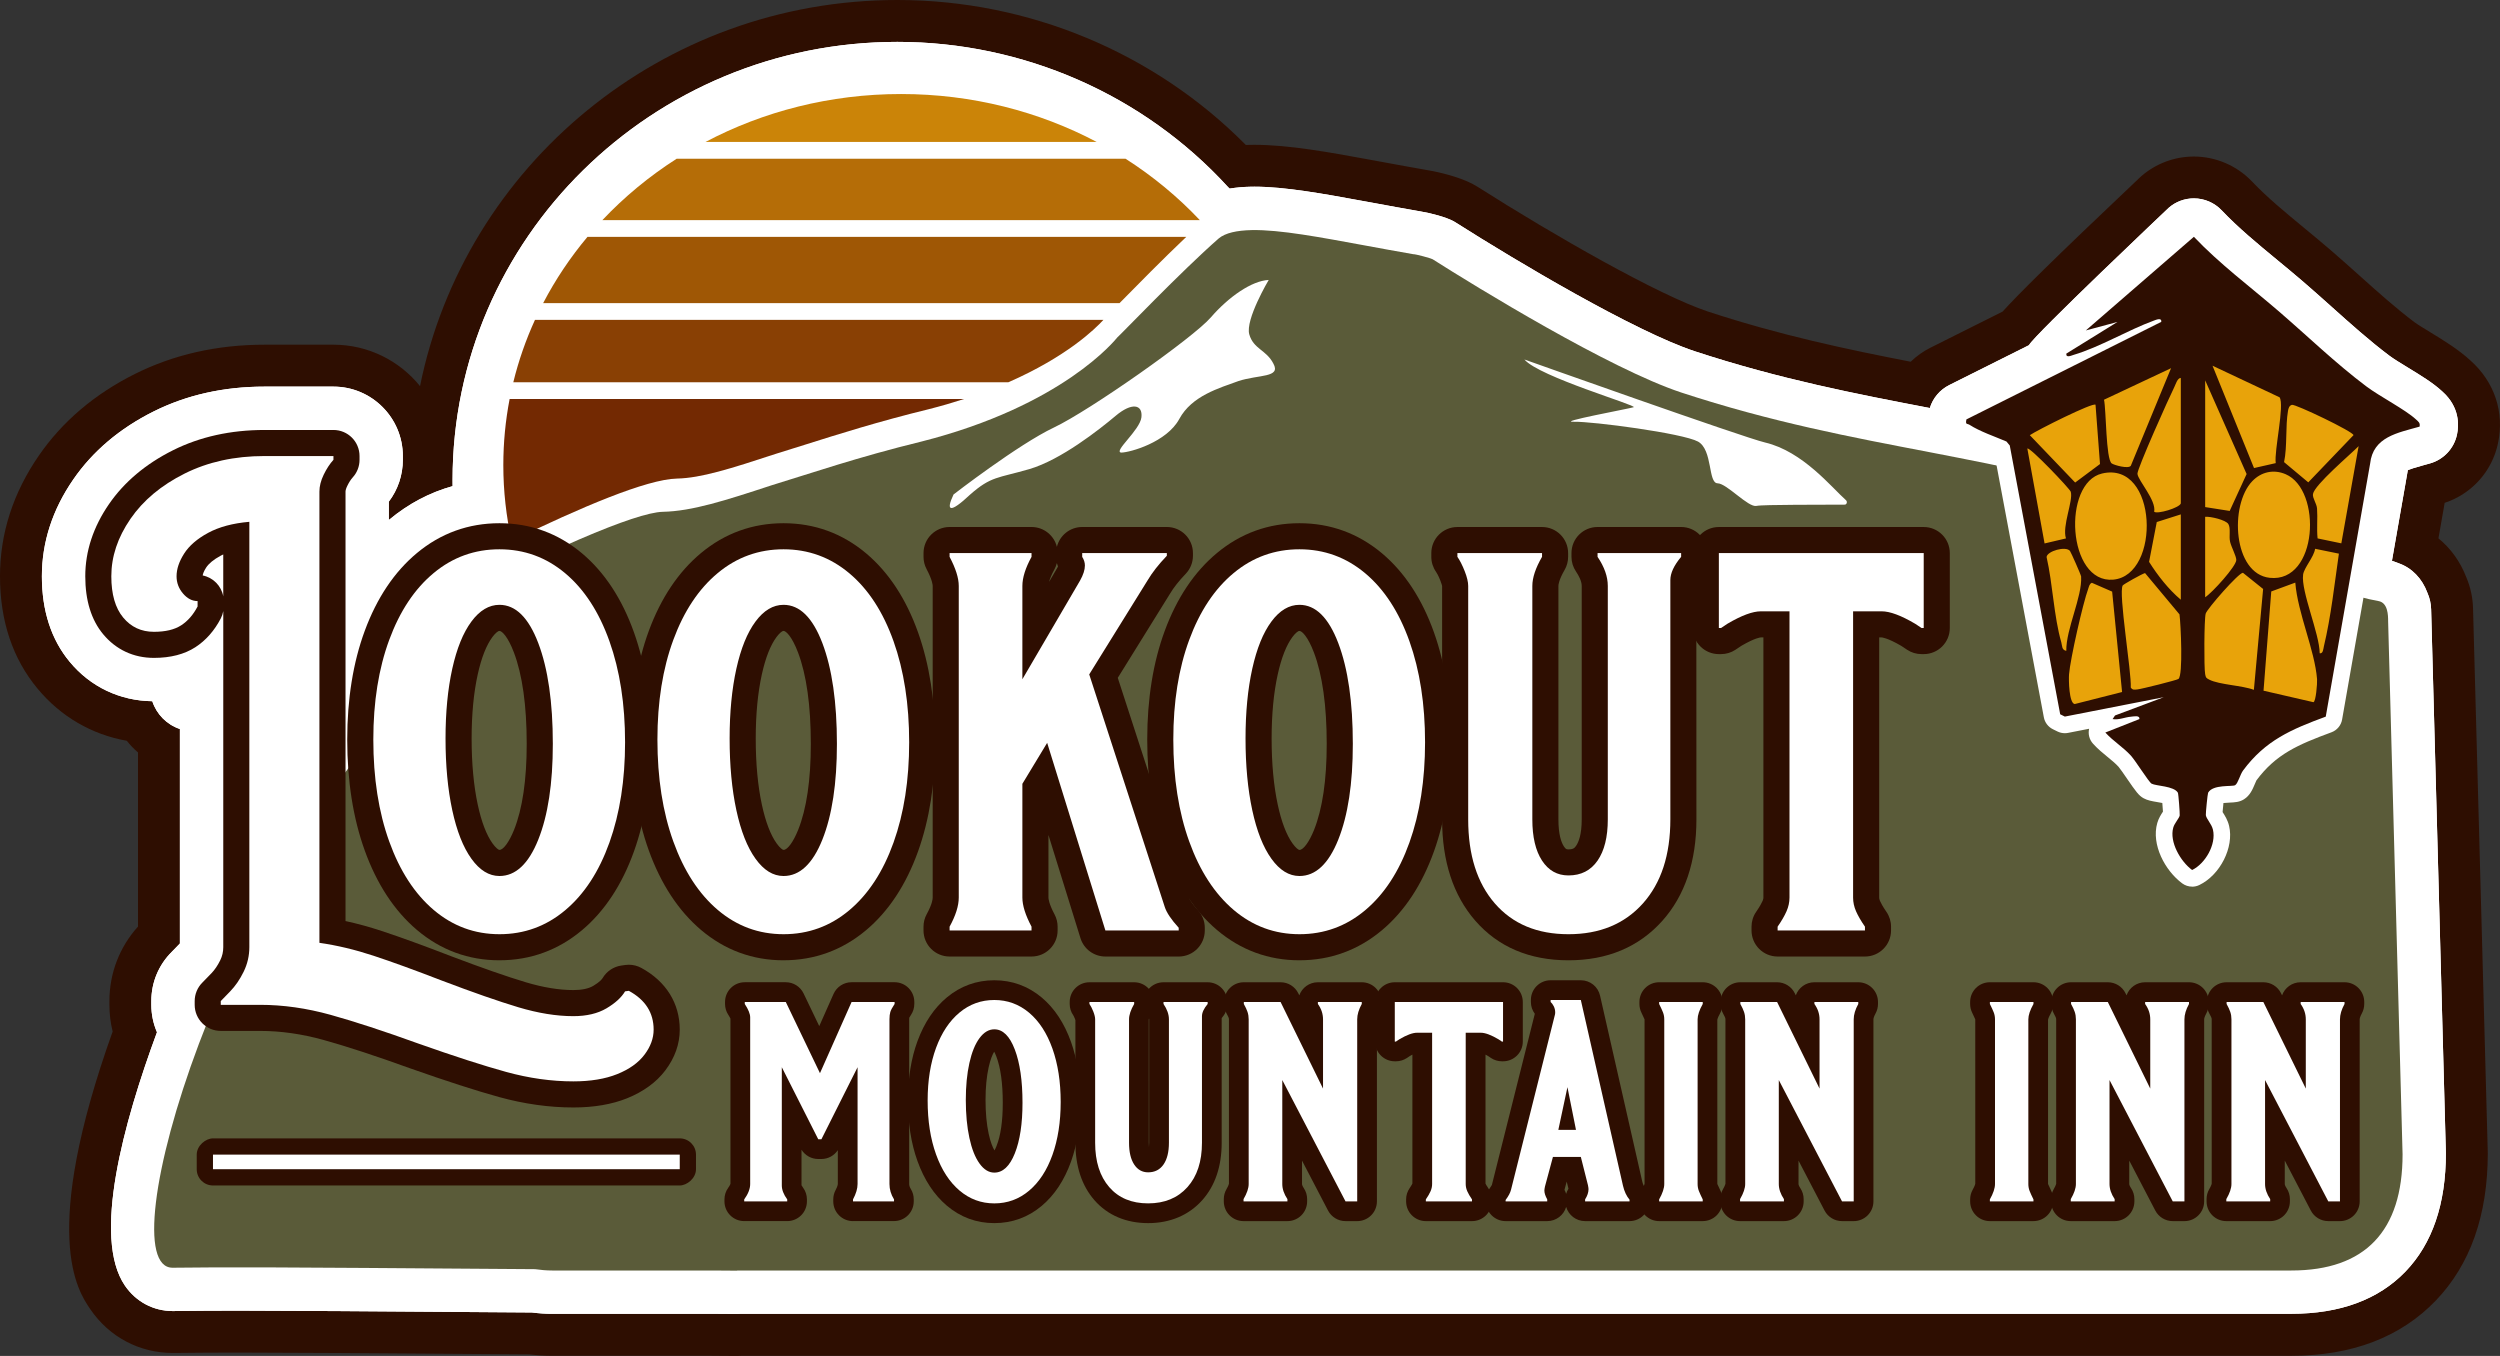 <?xml version="1.0" encoding="UTF-8"?><svg id="a" xmlns="http://www.w3.org/2000/svg" viewBox="0 0 177 96"><rect x="0" y="0" width="177" height="96" fill="#333333" stroke="none"/><path d="M50.367,95.987h-11.275c-.529,0-1.047-.031-1.616-.097-11.751-.088-17.532-.128-20.653-.128-1.732,0-2.809.011-4.441.027l-.139.001c-2.378,0-4.512-1.132-5.855-3.106-.892-1.311-3.566-5.242,1.588-19.652-.152-.615-.229-1.247-.229-1.89v-.267c0-1.967.715-3.824,2.023-5.274v-12.327c-.29-.25-.557-.527-.795-.828-2.475-.435-4.677-1.712-6.322-3.698-1.759-2.117-2.653-4.793-2.653-7.95,0-3.023.925-5.896,2.749-8.54,1.661-2.412,3.95-4.358,6.802-5.782,2.747-1.374,5.833-2.072,9.171-2.072h4.885c2.474,0,4.685,1.145,6.131,2.933C32.882,11.769,46.842,0,63.536,0c9.287,0,18.202,3.725,24.67,10.264.094-.003.188-.006.284-.008,0,0,.316-.003.326-.003,2.433,0,5.275.522,8.284,1.074l.566.104c1.151.217,2.361.431,3.429.621.009.001.017.003.026.005.799.131,2.249.488,3.167.981.127.068.25.141.367.214,5.4,3.436,12.786,7.651,16.271,8.807,5.144,1.687,9.835,2.674,14.351,3.551.411-.398.884-.736,1.403-.996l5.106-2.555c1.015-1.13,3.456-3.57,9.725-9.501.03-.029.061-.056.092-.084,1.032-.897,2.354-1.391,3.722-1.391,1.548,0,3.048.644,4.116,1.766,1.062,1.118,2.338,2.171,3.688,3.285.7.577,1.281,1.057,1.879,1.573.689.593,1.368,1.2,2.024,1.787l.056.05c1.259,1.128,2.56,2.293,3.851,3.265.194.145.719.466,1.103.7.991.605,2.009,1.226,2.853,2.003l.015.013c1.703,1.518,2.418,3.662,1.948,5.865-.423,1.986-1.859,3.579-3.775,4.21l-.441,2.515c.862.703,1.544,1.644,1.967,2.743.301.703.463,1.447.482,2.213l1.043,38.496c.001.026.001.053.001.08.001,4.38-1.238,7.891-3.684,10.436-2.492,2.592-5.932,3.906-10.225,3.906H52.587c-.134.009-.268.013-.401.013-.004,0-1.819-.013-1.819-.013Z" fill="#2e0e01"/><path d="M50.39,93.019h-11.298c-.455,0-.91-.03-1.427-.095-12.13-.092-17.715-.13-20.842-.13-1.764,0-2.885.011-4.519.028-.005,0-.055.001-.061.001-1.38,0-2.62-.659-3.402-1.808-2.317-3.406-.108-11.494,2.274-17.932-.264-.611-.401-1.27-.401-1.941v-.266c0-1.316.513-2.553,1.446-3.482.068-.068.466-.478.577-.594v-15.186c-.923-.307-1.653-1.042-1.954-1.968-2.307-.032-4.38-1.019-5.847-2.789-1.307-1.573-1.97-3.611-1.97-6.057,0-2.41.748-4.716,2.224-6.855,1.374-1.995,3.287-3.615,5.686-4.813,2.332-1.167,4.972-1.759,7.846-1.759h4.885c2.711,0,4.915,2.205,4.915,4.915v.267c0,1.076-.35,2.112-.993,2.962v1.301c.012-.01.024-.02.036-.03,1.352-1.124,2.854-1.918,4.48-2.369-.002-.144-.003-.287-.003-.43,0-17.106,14.127-31.023,31.493-31.023,8.909,0,17.434,3.742,23.402,10.269.008.008.087.085.121.118.457-.077.951-.121,1.49-.132l.266-.003c2.159,0,4.874.498,7.748,1.025l.566.103c1.116.211,2.282.418,3.448.624.008.002.016.003.025.005.697.108,1.786.407,2.281.673.067.036.131.074.193.112,4.272,2.718,12.639,7.693,16.917,9.111,6.062,1.988,11.44,3.02,16.64,4.018.217-.707.71-1.291,1.377-1.626l5.641-2.823c.335-.68,9.901-9.732,9.901-9.732.491-.427,1.122-.663,1.775-.663.74,0,1.456.307,1.966.844,1.187,1.249,2.531,2.358,3.954,3.532.614.506,1.226,1.011,1.826,1.528.671.577,1.33,1.167,1.989,1.756l.047.043c1.305,1.169,2.654,2.377,4.048,3.427.311.234.837.554,1.345.864.905.552,1.755,1.071,2.385,1.651l.033.03c1.232,1.099,1.179,2.381,1.037,3.046-.21.986-.943,1.769-1.911,2.044-.145.041-.293.082-.441.122-.626.17-.956.281-1.129.353l-1.125,6.418c.16.06.319.12.479.178.93.327,1.654,1.07,2.031,2.09.165.37.255.764.265,1.17l1.044,38.501c.001,3.601-.96,6.406-2.856,8.379-1.911,1.987-4.631,2.995-8.086,2.995H52.471c-.094.009-.189.013-.285.013-.004,0-1.797-.013-1.797-.013Z" fill="#fff"/><path d="M50.39,93.019h-11.298c-.455,0-.91-.03-1.427-.095-12.13-.092-17.715-.13-20.842-.13-1.764,0-2.885.011-4.519.028-.005,0-.055.001-.061.001-1.38,0-2.62-.659-3.402-1.808-2.317-3.406-.108-11.494,2.274-17.932-.264-.611-.401-1.27-.401-1.941v-.266c0-1.316.513-2.553,1.446-3.482.068-.068.466-.478.577-.594v-15.186c-.923-.307-1.653-1.042-1.954-1.968-2.307-.032-4.38-1.019-5.847-2.789-1.307-1.573-1.97-3.611-1.97-6.057,0-2.41.748-4.716,2.224-6.855,1.374-1.995,3.287-3.615,5.686-4.813,2.332-1.167,4.972-1.759,7.846-1.759h4.885c2.711,0,4.915,2.205,4.915,4.915v.267c0,1.076-.35,2.112-.993,2.962v1.301c.012-.01.024-.02.036-.03,1.352-1.124,2.854-1.918,4.48-2.369-.002-.144-.003-.287-.003-.43,0-17.106,14.127-31.023,31.493-31.023,8.909,0,17.434,3.742,23.402,10.269.008.008.087.085.121.118.457-.077.951-.121,1.49-.132l.266-.003c2.159,0,4.874.498,7.748,1.025l.566.103c1.116.211,2.282.418,3.448.624.008.002.016.003.025.005.697.108,1.786.407,2.281.673.067.036.131.074.193.112,4.272,2.718,12.639,7.693,16.917,9.111,6.062,1.988,11.44,3.02,16.64,4.018.217-.707.71-1.291,1.377-1.626l5.641-2.823c.335-.68,9.901-9.732,9.901-9.732.491-.427,1.122-.663,1.775-.663.74,0,1.456.307,1.966.844,1.187,1.249,2.531,2.358,3.954,3.532.614.506,1.226,1.011,1.826,1.528.671.577,1.33,1.167,1.989,1.756l.047.043c1.305,1.169,2.654,2.377,4.048,3.427.311.234.837.554,1.345.864.905.552,1.755,1.071,2.385,1.651l.033.03c1.232,1.099,1.179,2.381,1.037,3.046-.21.986-.943,1.769-1.911,2.044-.145.041-.293.082-.441.122-.626.17-.956.281-1.129.353l-1.125,6.418c.16.06.319.12.479.178.93.327,1.654,1.07,2.031,2.09.165.37.255.764.265,1.17l1.044,38.501c.001,3.601-.96,6.406-2.856,8.379-1.911,1.987-4.631,2.995-8.086,2.995H52.471c-.094.009-.189.013-.285.013-.004,0-1.797-.013-1.797-.013Z" fill="#fff"/><path d="M169.079,43.982c.001-.423-.014-1.309-.684-1.427-3.576-.63-6.656-2.675-9.86-4.008-2.091-.967-3.971-1.706-5.433-2.297-5.499-2.14-11.113-3.189-16.52-4.242-5.476-1.052-11.09-2.1-17.555-4.22-5.075-1.683-14.517-7.475-17.596-9.433-.14-.075-1.181-.364-1.388-.36-1.178-.209-2.356-.417-3.465-.627-3.049-.558-5.961-1.119-7.962-1.077-1.035.022-1.86.195-2.335.594-2.643,2.312-6.966,6.839-7.17,6.999-.135.158-3.833,4.828-13.858,7.374-4.533,1.107-7.891,2.268-10.635,3.104-3.291,1.081-5.622,1.831-7.692,1.874-1.925.041-8.183,2.724-16.739,7.234h-.09v.047c-.205.082-.338.319-.332.63.005.223.137.441.332.592v3.686c-14.184,12.805-22.573,41.378-17.868,41.33,4.532-.046,5.104-.051,25.651.102.397.056.8.094,1.212.094h11.322c.582.004,1.171.009,1.773.013,0,0-0-.01-0-.013h110.04c5.232,0,7.875-2.799,7.875-8.222l-1.023-37.747Z" fill="#5a5b39"/><path d="M87.688,26.977c-1.368.5-3.308,1.044-4.195,2.687s-3.474,2.368-4.108,2.38c-.597-.057,1.325-1.583,1.428-2.5s-.676-1.072-1.827-.102-3.881,3.122-6.114,3.772-2.696.49-4.19,1.805c-1.433,1.348-1.737,1.184-1.17-.012,0,0,4.577-3.541,7.107-4.74,2.529-1.199,9.858-6.349,11.109-7.796s2.89-2.595,4.097-2.651c0,0-1.673,2.81-1.375,3.855s1.212,1.096,1.706,2.07c.555,1.007-1.04.765-2.469,1.232ZM130.698,35.417c-1.024-.908-3.053-3.456-5.725-4.086-1.516-.353-17.045-5.879-17.045-5.879,1.038,1.23,8.069,3.269,7.734,3.379s-5.535,1.062-4.231,1.03,7.7.81,8.79,1.403c1.05.59.696,2.944,1.386,2.954.65.007,2.176,1.735,2.756,1.599.455-.1,4.722-.074,6.228-.089.162.013.221-.211.107-.312Z" fill="#fff"/><path d="M84.947,15.584c-1.55-1.644-3.317-3.105-5.259-4.346h-31.78c-1.942,1.241-3.709,2.702-5.259,4.346h42.298Z" fill="#b56d07"/><path d="M77.649,10.051c-4.09-2.16-8.816-3.394-13.851-3.394s-9.761,1.234-13.851,3.394h27.701Z" fill="#cb8408"/><path d="M47.93,33.883c1.696-.036,3.775-.692,7.025-1.76.685-.209,1.355-.421,2.066-.646,2.316-.731,5.199-1.642,8.742-2.508.885-.225,1.712-.466,2.49-.719h-32.171c-.293,1.519-.446,3.082-.446,4.68,0,1.84.203,3.635.589,5.368,4.852-2.366,9.568-4.37,11.704-4.415Z" fill="#732902"/><path d="M78.121,22.648h-40.245c-.645,1.413-1.161,2.889-1.534,4.417h35.049c4.115-1.803,6.13-3.76,6.73-4.417Z" fill="#894004"/><path d="M79.36,21.363c1.118-1.137,2.939-2.986,4.628-4.592h-42.395c-1.214,1.449-2.268,3.02-3.138,4.691h40.808c.033-.034.062-.063.097-.098Z" fill="#9f5705"/><path d="M40.592,78.409c-1.708,0-3.472-.247-5.242-.734-1.652-.456-3.78-1.143-6.328-2.043-2.412-.872-4.467-1.545-6.12-2.005-1.524-.423-3.033-.638-4.485-.638h-2.786c-1.02,0-1.847-.827-1.847-1.847v-.267c0-.491.196-.962.544-1.309.074-.073.288-.294.644-.662.231-.24.441-.55.623-.921.143-.293.212-.596.212-.924v-23.792c-.033.182-.093.359-.179.524-.453.867-1.057,1.551-1.796,2.031-.774.502-1.76.756-2.933.756-1.443,0-2.687-.581-3.598-1.679-.838-1.009-1.264-2.389-1.264-4.099,0-1.774.566-3.495,1.681-5.112,1.078-1.564,2.602-2.846,4.531-3.811,1.904-.952,4.082-1.435,6.474-1.435h4.885c1.02,0,1.847.827,1.847,1.847v.267c0,.46-.172.904-.481,1.243-.135.148-.267.354-.391.611-.105.216-.12.342-.12.398v30.403c.847.184,1.706.419,2.568.705,1.34.442,2.994,1.044,4.914,1.786,2.154.817,3.936,1.439,5.285,1.843,1.222.366,2.353.552,3.362.552.6,0,1.075-.1,1.41-.297.484-.287.629-.493.662-.549.286-.485.777-.813,1.334-.892l.267-.038c.086-.012.172-.018.258-.018.307,0,.61.077.882.225,1.754.953,2.721,2.506,2.721,4.37,0,1.018-.344,1.989-1.023,2.888-.635.84-1.547,1.504-2.71,1.974-1.073.43-2.35.649-3.801.649ZM14.351,40.743c.739.147,1.32.735,1.455,1.479v-2.968c-.067.031-.132.064-.194.097-.485.262-.837.552-1.019.837-.178.278-.229.459-.242.555Z" fill="#2e0e01"/><path d="M9.237,36.734c.903-1.31,2.181-2.379,3.836-3.206,1.653-.827,3.536-1.24,5.649-1.24h4.886v.267c-.255.281-.484.63-.688,1.049-.204.42-.305.821-.305,1.203v31.945c1.246.178,2.524.483,3.835.916,1.31.432,2.919,1.018,4.828,1.756,2.214.84,4.021,1.47,5.42,1.89,1.399.419,2.697.63,3.893.63.941,0,1.723-.185,2.347-.553.623-.369,1.062-.771,1.317-1.203l.267-.037c1.169.635,1.756,1.552,1.756,2.748,0,.61-.217,1.202-.649,1.774-.432.573-1.074,1.031-1.927,1.374-.853.343-1.89.515-3.11.515-1.552,0-3.136-.224-4.752-.668-1.616-.445-3.683-1.113-6.202-2.003-2.468-.892-4.548-1.572-6.24-2.042s-3.353-.706-4.981-.706h-2.786v-.267c.076-.076.299-.306.668-.688.368-.381.687-.846.954-1.393.267-.547.401-1.126.401-1.736v-30.114c-1.171.102-2.144.362-2.92.783s-1.342.91-1.698,1.47c-.357.56-.535,1.094-.535,1.603,0,.458.153.866.458,1.222.305.357.648.534,1.031.534v.382c-.306.586-.694,1.031-1.165,1.336-.471.305-1.113.458-1.927.458-.891,0-1.617-.336-2.176-1.011-.56-.674-.84-1.647-.84-2.92,0-1.399.451-2.753,1.355-4.064Z" fill="#fff"/><path d="M35.361,67.989c-2.197,0-4.166-.726-5.851-2.156-1.592-1.352-2.834-3.247-3.691-5.63-.82-2.276-1.235-4.913-1.235-7.839,0-2.879.417-5.47,1.24-7.7.86-2.335,2.106-4.19,3.702-5.514,1.68-1.397,3.644-2.106,5.835-2.106s4.159.717,5.844,2.13c1.597,1.342,2.835,3.227,3.682,5.604.806,2.264,1.214,4.88,1.214,7.776,0,2.873-.409,5.471-1.215,7.722-.846,2.363-2.084,4.241-3.68,5.581-1.685,1.414-3.652,2.131-5.845,2.131ZM35.361,44.669c-.106,0-.307.175-.5.435-.427.576-.776,1.463-1.037,2.641-.287,1.301-.433,2.829-.433,4.542,0,1.768.146,3.345.435,4.688.263,1.22.617,2.143,1.049,2.744.238.332.423.454.485.454.28,0,.695-.569,1.034-1.417.595-1.488.897-3.537.897-6.087,0-2.713-.306-4.894-.909-6.482-.424-1.114-.844-1.518-1.022-1.518Z" fill="#2e0e01"/><path d="M27.557,45.303c.75-2.036,1.8-3.614,3.149-4.733,1.348-1.12,2.901-1.68,4.656-1.68,1.756,0,3.308.567,4.657,1.699,1.348,1.132,2.391,2.736,3.129,4.809.738,2.074,1.107,4.46,1.107,7.156,0,2.671-.369,5.038-1.107,7.099-.738,2.06-1.781,3.657-3.129,4.79-1.349,1.132-2.901,1.699-4.657,1.699-1.756,0-3.308-.573-4.656-1.717-1.348-1.145-2.398-2.761-3.149-4.847-.751-2.086-1.126-4.491-1.126-7.214,0-2.671.375-5.024,1.126-7.06ZM38.11,59.444c.687-1.717,1.03-3.975,1.03-6.774,0-2.952-.343-5.33-1.03-7.138-.688-1.806-1.604-2.71-2.749-2.71-.738,0-1.4.395-1.984,1.183-.586.789-1.037,1.903-1.356,3.34-.318,1.438-.477,3.085-.477,4.942,0,1.908.159,3.601.477,5.077.319,1.476.77,2.621,1.356,3.435.584.815,1.246,1.222,1.984,1.222,1.145,0,2.061-.859,2.749-2.576Z" fill="#fff"/><path d="M55.475,67.989c-2.197,0-4.166-.726-5.851-2.156-1.592-1.352-2.834-3.247-3.692-5.63-.819-2.276-1.235-4.914-1.235-7.839,0-2.878.417-5.469,1.24-7.7.861-2.335,2.106-4.19,3.702-5.514,1.681-1.397,3.645-2.106,5.835-2.106,2.193,0,4.159.717,5.844,2.13,1.597,1.342,2.836,3.227,3.682,5.604.806,2.265,1.214,4.881,1.214,7.776,0,2.872-.409,5.47-1.215,7.722-.846,2.363-2.085,4.241-3.68,5.581-1.685,1.414-3.651,2.131-5.845,2.131ZM55.475,44.669c-.106,0-.307.175-.5.436-.427.575-.775,1.462-1.036,2.64-.287,1.299-.433,2.828-.433,4.542,0,1.77.146,3.346.435,4.687.264,1.221.617,2.145,1.049,2.745.238.332.423.454.485.454.28,0,.695-.569,1.034-1.417.596-1.488.897-3.537.897-6.087,0-2.713-.306-4.894-.909-6.482-.424-1.114-.844-1.518-1.023-1.518Z" fill="#2e0e01"/><path d="M47.671,45.303c.75-2.036,1.8-3.614,3.149-4.733,1.348-1.12,2.901-1.68,4.656-1.68,1.756,0,3.308.567,4.657,1.699,1.348,1.132,2.391,2.736,3.129,4.809.738,2.074,1.107,4.46,1.107,7.156,0,2.671-.369,5.038-1.107,7.099-.738,2.06-1.781,3.657-3.129,4.79-1.349,1.132-2.901,1.699-4.657,1.699-1.756,0-3.308-.573-4.656-1.717-1.348-1.145-2.398-2.761-3.149-4.847-.751-2.086-1.126-4.491-1.126-7.214,0-2.671.375-5.024,1.126-7.06ZM58.224,59.444c.687-1.717,1.03-3.975,1.03-6.774,0-2.952-.343-5.33-1.03-7.138-.688-1.806-1.604-2.71-2.749-2.71-.738,0-1.4.395-1.984,1.183-.586.789-1.037,1.903-1.356,3.34-.318,1.438-.477,3.085-.477,4.942,0,1.908.159,3.601.477,5.077.319,1.476.77,2.621,1.356,3.435.584.815,1.246,1.222,1.984,1.222,1.145,0,2.061-.859,2.749-2.576Z" fill="#fff"/><path d="M78.261,67.722c-.809,0-1.524-.527-1.764-1.299l-2.267-7.304v4.428c0,.064.021.421.432,1.193.142.267.217.565.217.868v.267c0,1.02-.827,1.847-1.847,1.847h-5.801c-1.02,0-1.847-.827-1.847-1.847v-.267c0-.31.078-.615.228-.888.381-.695.422-1.052.422-1.174v-22.06c0-.063-.021-.417-.434-1.196-.141-.267-.215-.564-.215-.865v-.267c0-1.02.827-1.847,1.847-1.847h5.801c.868,0,1.595.599,1.794,1.405.198-.806.926-1.405,1.794-1.405h5.992c1.02,0,1.847.827,1.847,1.847v.191c0,.476-.184.934-.514,1.278-.485.506-.86.983-1.116,1.417l-3.692,5.947,5.078,15.635c.008.023.1.265.6.813.31.341.483.785.483,1.246v.191c0,1.02-.827,1.847-1.847,1.847h-5.19ZM74.826,39.866c-.038.156-.097.307-.175.449-.218.396-.324.683-.375.879l.597-1.022c.012-.022.023-.042.032-.061-.032-.08-.059-.163-.079-.246Z" fill="#2e0e01"/><path d="M78.261,65.875l-4.122-13.282-1.755,2.901v8.053c0,.56.215,1.248.648,2.061v.267h-5.801v-.267c.432-.788.649-1.475.649-2.061v-22.06c0-.56-.217-1.247-.649-2.061v-.267h5.801v.267c-.433.788-.648,1.476-.648,2.061v6.603l4.084-6.985c.228-.407.343-.763.343-1.069,0-.203-.063-.406-.191-.61v-.267h5.992v.191c-.585.61-1.044,1.196-1.373,1.756l-4.122,6.641,5.343,16.45c.128.407.458.903.992,1.488v.191h-5.19Z" fill="#fff"/><path d="M92.001,67.989c-2.197,0-4.166-.726-5.851-2.156-1.592-1.352-2.834-3.247-3.692-5.63-.819-2.276-1.234-4.914-1.234-7.839,0-2.878.417-5.469,1.24-7.7.86-2.335,2.106-4.191,3.702-5.514,1.68-1.397,3.644-2.106,5.835-2.106,2.192,0,4.158.717,5.844,2.13,1.598,1.343,2.836,3.228,3.682,5.605.805,2.264,1.214,4.88,1.214,7.775,0,2.872-.409,5.471-1.216,7.722-.846,2.363-2.083,4.24-3.679,5.581-1.686,1.414-3.652,2.131-5.845,2.131ZM92.001,44.669c-.106,0-.307.175-.501.437-.426.575-.775,1.462-1.036,2.64-.287,1.299-.433,2.829-.433,4.542,0,1.77.146,3.346.435,4.688.263,1.22.616,2.143,1.049,2.745.238.331.423.454.486.454.279,0,.695-.569,1.034-1.417.595-1.489.897-3.538.897-6.087,0-2.712-.306-4.893-.909-6.482-.424-1.114-.844-1.518-1.022-1.518Z" fill="#2e0e01"/><path d="M84.196,45.303c.75-2.036,1.8-3.614,3.149-4.733,1.348-1.12,2.901-1.68,4.656-1.68,1.756,0,3.308.567,4.657,1.699,1.348,1.132,2.391,2.736,3.129,4.809.738,2.074,1.107,4.46,1.107,7.156,0,2.671-.369,5.038-1.107,7.099-.738,2.06-1.781,3.657-3.129,4.79-1.349,1.132-2.901,1.699-4.657,1.699-1.756,0-3.308-.573-4.656-1.717-1.348-1.145-2.398-2.761-3.149-4.847-.751-2.086-1.126-4.491-1.126-7.214,0-2.671.375-5.024,1.126-7.06ZM94.75,59.444c.687-1.717,1.03-3.975,1.03-6.774,0-2.952-.343-5.33-1.03-7.138-.688-1.806-1.604-2.71-2.749-2.71-.738,0-1.4.395-1.984,1.183-.586.789-1.037,1.903-1.356,3.34-.318,1.438-.477,3.085-.477,4.942,0,1.908.159,3.601.477,5.077.319,1.476.77,2.621,1.356,3.435.584.815,1.246,1.222,1.984,1.222,1.145,0,2.061-.859,2.749-2.576Z" fill="#fff"/><path d="M111.047,67.989c-2.761,0-4.983-.946-6.604-2.811-1.554-1.789-2.342-4.2-2.342-7.165v-16.525.001c-.001,0-.018-.117-.12-.376-.146-.369-.258-.553-.311-.629-.216-.31-.333-.68-.333-1.058v-.267c0-1.02.827-1.847,1.847-1.847h5.992c1.02,0,1.847.827,1.847,1.847v.267c0,.325-.086.645-.249.926-.406.701-.438,1.046-.438,1.135v16.526c0,1.091.21,1.64.386,1.911.14.212.201.212.325.212.341,0,.435-.1.541-.253.181-.262.398-.8.398-1.87v-16.526c0-.35-.221-.751-.407-1.026-.206-.306-.318-.666-.318-1.036v-.267c0-1.02.827-1.847,1.847-1.847h5.916c1.02,0,1.847.827,1.847,1.847v.267c0,.433-.152.851-.429,1.183-.294.352-.34.524-.341.526l.006,16.878c0,2.975-.813,5.393-2.416,7.186-1.659,1.852-3.894,2.791-6.644,2.791Z" fill="#2e0e01"/><path d="M119.024,39.158v.267c-.51.61-.763,1.158-.763,1.641v16.946c0,2.52-.649,4.504-1.946,5.954-1.298,1.45-3.054,2.176-5.268,2.176s-3.95-.726-5.21-2.176-1.889-3.435-1.889-5.954v-16.526c0-.281-.083-.63-.249-1.05-.166-.419-.337-.757-.515-1.011v-.267h5.992v.267c-.458.788-.687,1.476-.687,2.061v16.526c0,1.247.229,2.22.687,2.92.458.7,1.081,1.049,1.87,1.049.891,0,1.577-.349,2.061-1.049.483-.7.725-1.673.725-2.92v-16.526c0-.662-.242-1.348-.725-2.061v-.267h5.916Z" fill="#fff"/><path d="M125.855,67.722c-1.02,0-1.847-.827-1.847-1.847v-.267c0-.375.114-.741.327-1.049.262-.38.395-.635.46-.783.048-.11.054-.183.054-.229v-18.419h-.176c-.015,0-.39.015-1.387.597l-.412.276c-.303.202-.66.31-1.025.31h-.153c-1.02,0-1.847-.827-1.847-1.847v-5.305c0-1.02.827-1.847,1.847-1.847h14.503c1.02,0,1.847.827,1.847,1.847v5.305c0,1.02-.827,1.847-1.847,1.847h-.153c-.364,0-.72-.107-1.023-.309l-.415-.276c-.995-.581-1.383-.597-1.387-.597h-.174v18.419c0,.047.006.122.054.232.064.144.195.397.458.779.213.308.327.675.327,1.049v.267c0,1.02-.827,1.847-1.847,1.847h-6.184Z" fill="#2e0e01"/><path d="M125.855,65.875v-.267c.281-.406.49-.769.63-1.087.14-.318.211-.642.211-.974v-20.266h-2.023c-.586,0-1.374.293-2.367.878l-.458.305h-.153v-5.305h14.504v5.305h-.153l-.458-.305c-.992-.585-1.781-.878-2.366-.878h-2.023v20.266c0,.332.07.656.21.974.14.319.349.681.63,1.087v.267h-6.184Z" fill="#fff"/><path d="M155.202,62.774c-.248,0-.494-.078-.701-.231-1.213-.898-2.205-2.744-1.765-4.278.094-.329.269-.601.401-.802-.01-.17-.026-.402-.044-.611-.132-.028-.278-.052-.379-.069-.357-.06-.666-.113-.946-.266-.341-.186-.542-.466-1.189-1.408-.194-.283-.488-.711-.582-.816-.223-.245-.493-.465-.779-.699-.341-.279-.694-.567-1.033-.942-.259-.286-.362-.68-.275-1.056l-1.492.292c-.075.015-.151.022-.227.022-.18,0-.358-.041-.521-.121l-.329-.162c-.332-.164-.568-.475-.636-.839l-3.491-18.604c-.09-.036-.181-.072-.274-.109-.667-.266-1.419-.565-2.036-.946-.336-.123-1.082-.531-.831-1.685.076-.348.305-.643.623-.803l6.46-3.234c-.038-.156-.049-.322-.032-.493.037-.363.241-.688.551-.88l.828-.513c-.04-.375.101-.757.4-1.016l7.651-6.631c.222-.193.497-.288.771-.288.312,0,.623.124.854.367,1.251,1.317,2.631,2.455,4.092,3.661.604.498,1.207.995,1.799,1.505.68.585,1.347,1.183,2.014,1.78,1.332,1.193,2.709,2.426,4.147,3.509.373.28.932.622,1.474.952.834.509,1.622.99,2.139,1.467l.044.039c.188.168.761.678.567,1.589-.091.427-.41.768-.83.888-.15.043-.302.084-.453.125-1.627.442-2.113.691-2.199,1.491-.003.026-.007.052-.011.078l-3.141,17.908c-.072.413-.359.756-.752.901-2.386.881-3.935,1.55-5.314,3.406-.016.028-.074.168-.114.261-.159.378-.34.807-.765,1.076-.323.204-.646.219-1.022.236-.107.005-.282.013-.434.03-.023.218-.046.465-.06.639.005.008.01.015.015.023.147.231.349.548.446.962.355,1.511-.63,3.465-2.108,4.181-.163.079-.339.118-.513.118ZM145.404,35.448c.016-.078.03-.152.04-.217-.031-.035-.064-.072-.1-.113l.06.33ZM165.017,35.14c.033.079.068.167.099.263l.084-.473c-.069.076-.131.147-.183.211ZM157.304,34.566l.465-1.014-.465-1.051v2.064ZM152.58,33.467c.061.102.137.221.2.32.145.23.302.476.445.736v-2.633c-.279.655-.516,1.232-.644,1.577ZM147.053,32.597l.405-.302-.151-2.004c-.53.245-1.146.545-1.681.816l1.427,1.49ZM163.337,32.541l1.431-1.494c-.533-.272-1.171-.579-1.702-.82-.008.188-.013.383-.018.581-.012.472-.024.955-.073,1.43l.362.302ZM160.052,31.162c.021-.166.045-.344.07-.532.067-.493.166-1.235.191-1.707l-1.446-.681,1.184,2.92ZM150.221,29.01c.014.217.028.468.044.758.02.365.048.886.086,1.36l1.115-2.703-1.244.585ZM160.309,28.55" fill="#fff"/><polygon points="142.674 30.292 155.257 24.488 168.395 30.554 167.442 31.753 164.17 50.41 154.401 48.829 146.479 50.209 142.674 30.292" fill="#e8a30a"/><path d="M171.305,30.206c-1.561.444-3.298.726-3.501,2.624l-3.141,17.908c-2.432.898-4.266,1.675-5.851,3.809-.212.286-.36.916-.562,1.043-.195.123-1.573-.074-1.915.533-.039.069-.175,1.47-.162,1.586.031.268.406.616.504,1.035.243,1.037-.537,2.398-1.475,2.853-.82-.607-1.625-1.991-1.334-3.008.092-.32.43-.669.455-.856.017-.132-.089-1.54-.129-1.609-.277-.481-1.549-.47-1.86-.64-.196-.107-1.145-1.633-1.466-1.984-.566-.619-1.251-1.021-1.81-1.637l2.41-.951c.044-.295-.411-.184-.599-.169-.43.035-.848.243-1.297.169l.172-.257,3.449-1.292-7.002,1.371-.329-.162-3.571-19.032-.235-.282c-.81-.346-1.881-.708-2.611-1.18-.167-.108-.309.019-.222-.384l13.797-6.906c.039-.319-.36-.151-.522-.091-1.845.673-3.807,1.87-5.683,2.427-.172.051-.552.24-.519-.088l3.621-2.243-2.241.603,7.651-6.631c1.836,1.933,3.97,3.521,5.977,5.247,2.074,1.784,4.031,3.688,6.222,5.337.969.729,2.762,1.642,3.522,2.343.174.16.316.244.257.517ZM161.122,32.789c-.122-.871.639-4.113.272-4.66l-4.748-2.236,2.938,7.245,1.539-.349ZM153.711,26.067l-4.747,2.233c.158.703.128,4.219.546,4.511.17.119,1.183.41,1.353.163l2.848-6.907ZM154.401,35.642v-8.886c-.245.011-.361.455-.464.658-.353.697-2.637,5.8-2.606,6.131.046.486,1.346,1.87,1.185,2.687.219.189,1.789-.276,1.885-.59ZM156.126,35.901l1.736.273,1.199-2.613-2.934-6.632v8.972ZM148.364,28.655c-.176-.188-4.154,1.81-4.653,2.156l3.211,3.353,1.758-1.31-.317-4.199ZM162.268,28.662c-.195.057-.246.246-.277.424-.191,1.101-.042,2.512-.279,3.632l1.714,1.432,3.202-3.34c-.001-.246-4.126-2.216-4.36-2.148ZM165.766,38.469l1.225-6.882c-.586.596-3.132,2.744-3.233,3.393-.044.282.264.673.289,1.021.051.705-.034,1.415.038,2.118l1.681.35ZM146.27,38.12c-.285-.874.524-2.663.341-3.302-.06-.21-2.935-3.226-3.075-3.058l1.22,6.716,1.514-.356ZM159.464,34.063c-1.635,1.703-1.359,6.559,1.23,6.846,3.412.377,3.74-6.22,1.125-7.337-.845-.361-1.722-.167-2.354.491ZM148.831,33.523c-2.842.657-2.466,7.806.787,7.516,3.384-.302,3.168-8.431-.787-7.516ZM154.401,42.458v-6.039l-1.702.541-.544,2.819c.605.962,1.382,1.954,2.245,2.679ZM156.126,42.285c.486-.305,2.213-2.204,2.204-2.643-.006-.284-.35-.904-.439-1.28-.093-.392.058-.952-.123-1.258-.173-.291-1.275-.552-1.643-.514v5.694ZM146.293,46.081c-.022-1.552,1.135-3.819,1.051-5.264-.006-.109-.728-1.733-.79-1.81-.299-.371-1.619.015-1.656.43.441,1.928.507,4.173,1.044,6.049.067.235.02.535.352.595ZM165.594,39.198l-1.685-.344c-.079.578-.782,1.337-.849,1.828-.161,1.177,1.166,4.189,1.175,5.57.242.042.252-.306.293-.478.512-2.14.75-4.399,1.066-6.576ZM150.289,41.449c-.321.503.636,6.18.569,7.228.135.199.28.152.478.133.276-.026,2.778-.651,2.898-.741.338-.253.165-3.887.075-4.57l-2.439-2.925c-.201.044-1.53.795-1.58.874ZM159.575,48.841l.654-7.142-1.429-1.146c-.308-0-2.54,2.555-2.637,2.89-.111.384-.125,3.826-.039,4.279.049.259.063.278.293.397.702.362,2.342.408,3.157.722ZM150.243,48.995l-.703-7.109-1.437-.625c-.184.09-.195.254-.256.42-.378,1.028-1.272,4.976-1.359,6.06-.031.386-.002,2.062.404,2.105l3.351-.851ZM162.507,41.249l-1.702.626-.547,7.026,3.532.814c.175-.032.28-1.341.258-1.627-.166-2.082-1.369-4.667-1.541-6.838Z" fill="#2e0e01"/><path d="M60.392,86.455c-.772,0-1.397-.625-1.397-1.397v-.141c0-.229.056-.454.164-.657.157-.295.159-.427.159-.432v-2.395c-.257.387-.693.625-1.164.625h-.222c-.484,0-.931-.251-1.185-.656v2.516s.001-.001.001-.001c.005,0,.033.065.113.175.175.239.269.528.269.824v.141c0,.772-.625,1.397-1.397,1.397h-3.045c-.772,0-1.397-.625-1.397-1.397v-.141c0-.294.093-.581.266-.82.141-.195.159-.288.159-.289l-.001-11.689c-.019-.044-.063-.133-.155-.273-.149-.227-.228-.494-.228-.765v-.141c0-.772.625-1.397,1.397-1.397h2.904c.537,0,1.027.308,1.259.792l1.111,2.315,1.011-2.278c.224-.504.725-.83,1.277-.83h3.045c.772,0,1.397.625,1.397,1.397v.141c0,.276-.082.545-.234.774-.068.102-.106.167-.125.203-.001.021-.003.058-.003.111v11.657c0,.072.012.189.115.357.136.22.207.474.207.732v.141c0,.772-.625,1.397-1.397,1.397h-2.904Z" fill="#2e0e01"/><path d="M63.035,71.647c-.04.135-.061.309-.061.524v11.657c0,.377.107.74.323,1.089v.141h-2.904v-.141c.215-.404.323-.766.323-1.089v-8.269l-2.561,5.102h-.222l-2.581-5.102v8.37c0,.309.128.639.383.988v.141h-3.045v-.141c.282-.39.423-.753.423-1.089v-11.799c0-.242-.128-.558-.383-.948v-.141h2.904l2.42,5.042,2.239-5.042h3.045v.141c-.161.242-.262.431-.302.565Z" fill="#fff"/><path d="M70.396,86.597c-1.264,0-2.396-.417-3.365-1.24-.898-.762-1.596-1.823-2.074-3.153-.45-1.25-.677-2.691-.677-4.285,0-1.57.229-2.988.681-4.214.481-1.305,1.181-2.345,2.083-3.093.966-.802,2.094-1.209,3.353-1.209,1.26,0,2.39.412,3.359,1.224.902.758,1.599,1.816,2.072,3.143.442,1.244.666,2.674.666,4.25,0,1.565-.224,2.985-.666,4.222-.474,1.322-1.171,2.375-2.071,3.131-.967.812-2.097,1.224-3.359,1.224ZM70.388,74.458c-.121.204-.267.545-.392,1.11-.146.657-.22,1.434-.22,2.311,0,.906.074,1.71.221,2.388.131.608.286.97.412,1.182.042-.076.091-.176.143-.307.295-.737.444-1.767.444-3.061,0-1.382-.152-2.484-.453-3.276-.056-.148-.109-.262-.155-.347Z" fill="#2e0e01"/><path d="M66.272,74.188c.397-1.076.951-1.909,1.664-2.501.712-.592,1.533-.887,2.461-.887s1.748.299,2.46.897c.712.599,1.264,1.446,1.654,2.541.389,1.096.585,2.357.585,3.782,0,1.412-.195,2.662-.585,3.751-.39,1.089-.942,1.933-1.654,2.531-.712.599-1.532.898-2.46.898s-1.748-.303-2.461-.908c-.713-.605-1.268-1.458-1.664-2.561-.397-1.102-.595-2.373-.595-3.812,0-1.412.199-2.655.595-3.731ZM71.849,81.66c.363-.908.544-2.101.544-3.58,0-1.56-.181-2.817-.544-3.772-.363-.955-.848-1.432-1.452-1.432-.391,0-.74.208-1.049.625s-.548,1.005-.716,1.764c-.169.76-.253,1.631-.253,2.612,0,1.008.084,1.903.253,2.683.168.78.406,1.385.716,1.815.309.431.658.646,1.049.646.605,0,1.089-.454,1.452-1.361Z" fill="#fff"/><path d="M81.287,86.597c-1.565,0-2.881-.564-3.808-1.631-.889-1.024-1.34-2.391-1.34-4.062v-8.678c-.006-.019-.016-.052-.035-.099-.068-.172-.113-.239-.118-.246-.163-.234-.251-.513-.251-.799v-.141c0-.772.625-1.397,1.397-1.397h3.166c.413,0,.783.179,1.039.463.256-.284.626-.463,1.039-.463h3.126c.772,0,1.397.625,1.397,1.397v.141c0,.327-.115.644-.324.895-.037.044-.062.079-.079.104v8.823c0,1.679-.466,3.051-1.385,4.078-.945,1.056-2.268,1.615-3.824,1.615ZM81.35,72.114c-.015.046-.018.069-.018.07l.001,8.72c0,.119.006.223.014.311.01-.09.016-.194.016-.311v-8.733c0-.011-.003-.03-.012-.057Z" fill="#2e0e01"/><path d="M85.502,70.941v.141c-.269.323-.403.612-.403.867v8.954c0,1.331-.343,2.38-1.029,3.146-.685.766-1.613,1.15-2.783,1.15s-2.088-.383-2.753-1.15-.998-1.815-.998-3.146v-8.733c0-.148-.044-.333-.131-.555-.088-.222-.179-.4-.272-.534v-.141h3.166v.141c-.242.417-.363.78-.363,1.089v8.733c0,.659.121,1.173.363,1.543.242.37.572.555.989.555.47,0,.833-.185,1.089-.555.255-.369.383-.884.383-1.543v-8.733c0-.35-.128-.712-.383-1.089v-.141h3.126Z" fill="#fff"/><path d="M95.263,86.455c-.521,0-.998-.289-1.239-.751l-1.842-3.534v1.658c0,.049.034.152.128.293.153.23.235.499.235.775v.162c0,.772-.625,1.397-1.397,1.397h-3.106c-.772,0-1.397-.625-1.397-1.397v-.162c0-.247.065-.489.189-.702.156-.269.175-.389.175-.39l-.001-11.634c0-.051-.007-.076-.009-.085-.011-.032-.049-.134-.153-.318-.118-.21-.18-.446-.18-.686v-.141c0-.772.625-1.397,1.397-1.397h2.602c.533,0,1.02.303,1.254.782l.071.145c.193-.54.709-.927,1.316-.927h3.106c.772,0,1.397.625,1.397,1.397v.141c0,.236-.06.468-.174.675-.138.251-.149.38-.149.414v12.888c0,.772-.625,1.397-1.397,1.397h-.827Z" fill="#2e0e01"/><path d="M96.413,70.941v.141c-.215.39-.323.753-.323,1.089v12.888h-.827l-4.477-8.592v7.361c0,.35.121.706.363,1.069v.162h-3.106v-.162c.242-.416.363-.773.363-1.069v-11.657c0-.188-.027-.363-.081-.524-.054-.162-.141-.35-.262-.565v-.141h2.602l3.005,6.131v-4.901c0-.39-.121-.753-.363-1.089v-.141h3.106Z" fill="#fff"/><path d="M100.95,86.455c-.772,0-1.397-.625-1.397-1.397v-.141c0-.282.086-.558.245-.791.115-.167.172-.273.199-.33v-9.129c-.053.028-.114.061-.181.1l-.206.138c-.23.153-.5.235-.776.235h-.081c-.772,0-1.397-.625-1.397-1.397v-2.803c0-.772.625-1.397,1.397-1.397h7.664c.772,0,1.397.625,1.397,1.397v2.803c0,.772-.625,1.397-1.397,1.397h-.081c-.276,0-.546-.082-.775-.235l-.207-.138c-.067-.039-.127-.072-.181-.1v9.129c.026.055.082.162.198.33.16.233.245.509.245.791v.141c0,.772-.625,1.397-1.397,1.397h-3.267Z" fill="#2e0e01"/><path d="M100.95,85.058v-.141c.148-.215.259-.406.333-.575.073-.168.111-.34.111-.514v-10.71h-1.069c-.309,0-.726.155-1.251.464l-.242.162h-.081v-2.803h7.664v2.803h-.081l-.242-.162c-.524-.309-.941-.464-1.251-.464h-1.069v10.71c0,.175.037.346.111.514s.185.359.333.575v.141h-3.267Z" fill="#fff"/><path d="M112.225,86.455c-.636,0-1.172-.424-1.341-1.005-.17.581-.706,1.005-1.341,1.005h-2.945c-.772,0-1.397-.625-1.397-1.397v-.101c0-.303.098-.597.28-.839.12-.16.148-.237.148-.238l3.036-12.104c-.179-.239-.278-.531-.278-.836v-.141c0-.772.625-1.397,1.397-1.397h2.138c.652,0,1.218.451,1.362,1.088l2.985,13.149c.052.223.121.34.17.398.212.252.328.571.328.9v.121c0,.772-.625,1.397-1.397,1.397h-3.146ZM110.765,84.242c.05.09.089.186.118.284.036-.125.09-.245.161-.356.002-.003.004-.006.005-.009l-.127-.503-.157.584Z" fill="#2e0e01"/><path d="M111.922,70.799l2.985,13.149c.094.404.249.733.464.989v.121h-3.146v-.141c.162-.255.242-.497.242-.726,0-.053-.014-.148-.04-.282l-.504-1.997h-1.976l-.565,2.098c-.027.135-.04.229-.04.282,0,.175.067.383.201.625v.141h-2.945v-.101c.202-.269.33-.511.383-.726l3.106-12.383c.013-.04.02-.101.02-.181,0-.148-.034-.289-.101-.424-.068-.134-.141-.235-.222-.302v-.141h2.138ZM110.329,79.996h1.251l-.605-3.025-.645,3.025Z" fill="#fff"/><path d="M117.469,86.455c-.772,0-1.397-.625-1.397-1.397v-.141c0-.24.062-.476.179-.685.166-.295.184-.424.184-.426l-.001-11.636c-.043-.108-.118-.269-.216-.465-.097-.194-.147-.407-.147-.624v-.141c0-.772.625-1.397,1.397-1.397h3.086c.772,0,1.397.625,1.397,1.397v.141c0,.24-.062.476-.179.684-.166.295-.185.425-.185.427l.001,11.635c.044.11.118.27.216.465.097.194.147.407.147.624v.141c0,.772-.625,1.397-1.397,1.397h-3.086Z" fill="#2e0e01"/><path d="M120.554,70.941v.141c-.242.431-.363.793-.363,1.089v11.657c0,.175.03.34.09.494.061.155.152.353.272.595v.141h-3.086v-.141c.242-.43.363-.793.363-1.089v-11.657c0-.175-.03-.34-.09-.494-.061-.154-.152-.353-.272-.595v-.141h3.086Z" fill="#fff"/><path d="M130.416,86.455c-.521,0-.998-.289-1.239-.751l-1.842-3.534v1.658c0,.049.034.152.128.293.153.23.235.499.235.775v.162c0,.772-.625,1.397-1.397,1.397h-3.106c-.772,0-1.397-.625-1.397-1.397v-.162c0-.247.065-.489.189-.702.156-.269.175-.389.175-.39l-.001-11.634c0-.051-.007-.076-.009-.085-.011-.032-.049-.134-.153-.318-.118-.21-.18-.446-.18-.686v-.141c0-.772.625-1.397,1.397-1.397h2.602c.533,0,1.02.303,1.254.782l.071.145c.193-.54.709-.927,1.316-.927h3.106c.772,0,1.397.625,1.397,1.397v.141c0,.236-.06.468-.174.675-.138.251-.149.38-.149.414v12.888c0,.772-.625,1.397-1.397,1.397h-.827Z" fill="#2e0e01"/><path d="M131.566,70.941v.141c-.215.39-.323.753-.323,1.089v12.888h-.827l-4.477-8.592v7.361c0,.35.121.706.363,1.069v.162h-3.106v-.162c.242-.416.363-.773.363-1.069v-11.657c0-.188-.027-.363-.081-.524-.054-.162-.141-.35-.262-.565v-.141h2.602l3.005,6.131v-4.901c0-.39-.121-.753-.363-1.089v-.141h3.106Z" fill="#fff"/><path d="M140.884,86.455c-.772,0-1.397-.625-1.397-1.397v-.141c0-.24.062-.476.179-.685.166-.295.184-.424.184-.426l-.001-11.636c-.043-.108-.118-.269-.216-.465-.097-.194-.147-.407-.147-.624v-.141c0-.772.625-1.397,1.397-1.397h3.086c.772,0,1.397.625,1.397,1.397v.141c0,.24-.062.476-.179.684-.166.295-.185.425-.185.427l.001,11.635c.044.11.118.27.216.465.097.194.147.407.147.624v.141c0,.772-.625,1.397-1.397,1.397h-3.086Z" fill="#2e0e01"/><path d="M143.97,70.941v.141c-.242.431-.363.793-.363,1.089v11.657c0,.175.03.34.09.494.061.155.152.353.272.595v.141h-3.086v-.141c.242-.43.363-.793.363-1.089v-11.657c0-.175-.03-.34-.09-.494-.061-.154-.152-.353-.272-.595v-.141h3.086Z" fill="#fff"/><path d="M153.832,86.455c-.521,0-.998-.289-1.239-.751l-1.842-3.534v1.658c0,.049.034.152.128.293.153.23.235.499.235.775v.162c0,.772-.625,1.397-1.397,1.397h-3.106c-.772,0-1.397-.625-1.397-1.397v-.162c0-.247.065-.489.189-.702.156-.269.175-.389.175-.39l-.001-11.634c0-.051-.007-.076-.009-.085-.011-.032-.049-.134-.153-.318-.118-.21-.18-.446-.18-.686v-.141c0-.772.625-1.397,1.397-1.397h2.602c.533,0,1.02.303,1.254.782l.071.145c.193-.54.709-.927,1.316-.927h3.106c.772,0,1.397.625,1.397,1.397v.141c0,.236-.06.468-.174.675-.138.251-.149.38-.149.414v12.888c0,.772-.625,1.397-1.397,1.397h-.827Z" fill="#2e0e01"/><path d="M154.981,70.941v.141c-.215.39-.323.753-.323,1.089v12.888h-.827l-4.477-8.592v7.361c0,.35.121.706.363,1.069v.162h-3.106v-.162c.242-.416.363-.773.363-1.069v-11.657c0-.188-.027-.363-.081-.524-.054-.162-.141-.35-.262-.565v-.141h2.602l3.005,6.131v-4.901c0-.39-.121-.753-.363-1.089v-.141h3.106Z" fill="#fff"/><path d="M164.843,86.455c-.521,0-.998-.289-1.239-.751l-1.842-3.534v1.658c0,.049.034.152.128.293.153.23.235.499.235.775v.162c0,.772-.625,1.397-1.397,1.397h-3.106c-.772,0-1.397-.625-1.397-1.397v-.162c0-.247.065-.489.189-.702.156-.269.175-.389.175-.39l-.001-11.634c0-.051-.007-.076-.009-.085-.011-.032-.049-.134-.153-.318-.118-.21-.18-.446-.18-.686v-.141c0-.772.625-1.397,1.397-1.397h2.602c.533,0,1.02.303,1.254.782l.071.145c.193-.54.709-.927,1.316-.927h3.106c.772,0,1.397.625,1.397,1.397v.141c0,.236-.06.468-.174.675-.138.251-.149.38-.149.414v12.888c0,.772-.625,1.397-1.397,1.397h-.827Z" fill="#2e0e01"/><path d="M165.993,70.941v.141c-.215.39-.323.753-.323,1.089v12.888h-.827l-4.477-8.592v7.361c0,.35.121.706.363,1.069v.162h-3.106v-.162c.242-.416.363-.773.363-1.069v-11.657c0-.188-.027-.363-.081-.524-.054-.162-.141-.35-.262-.565v-.141h2.602l3.005,6.131v-4.901c0-.39-.121-.753-.363-1.089v-.141h3.106Z" fill="#fff"/><rect x="29.935" y="64.59" width="3.335" height="35.348" rx="1.151" ry="1.151" transform="translate(113.866 50.662) rotate(90)" fill="#2e0e01"/><rect x="15.079" y="81.747" width="33.047" height="1.033" fill="#fff"/></svg>